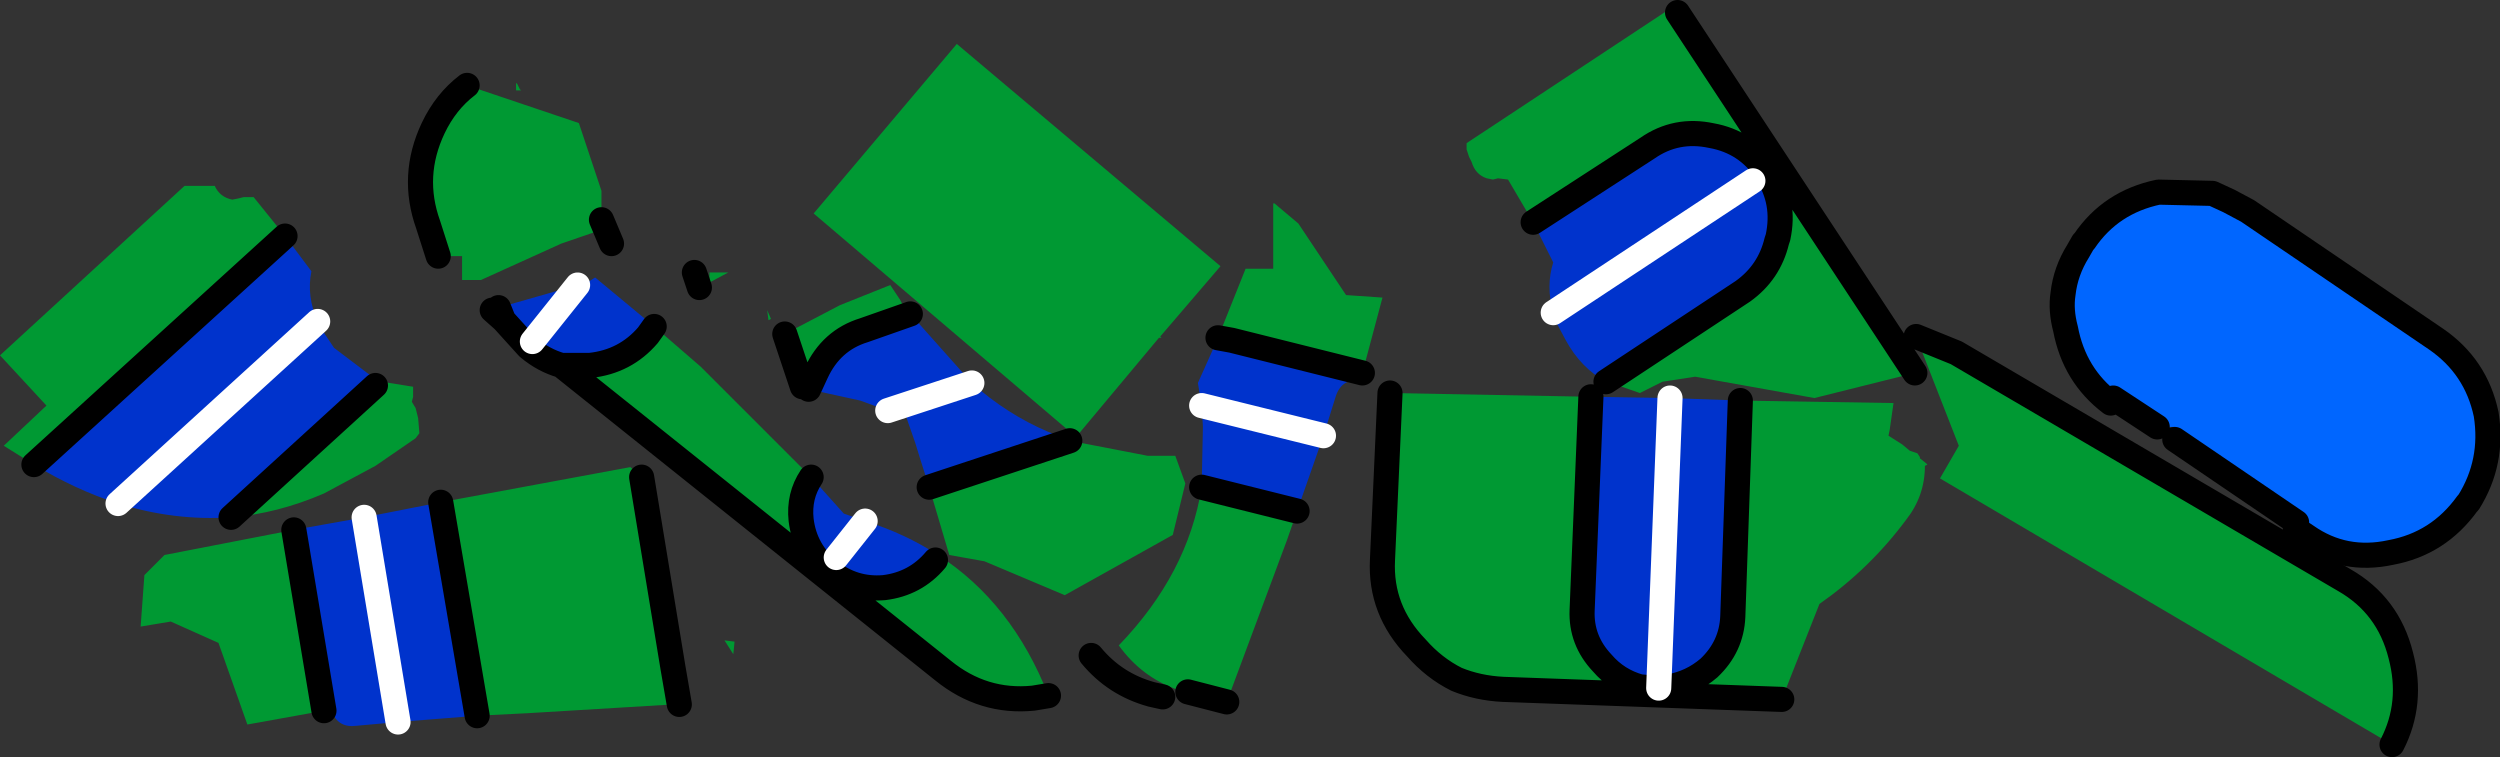 <?xml version="1.0" encoding="UTF-8" standalone="no"?>
<svg xmlns:xlink="http://www.w3.org/1999/xlink" height="30.15px" width="99.55px" xmlns="http://www.w3.org/2000/svg">
  <rect width="100%" height="100%" fill="#333333" stroke="none"/>
  <g transform="matrix(1.0, 0.0, 0.0, 1.0, 48.3, 29.65)">
    <path d="M12.75 -20.8 L11.75 -22.5 11.35 -22.55 11.15 -22.5 10.9 -22.55 Q10.45 -22.7 10.3 -23.2 L10.2 -23.4 10.1 -23.7 10.1 -23.85 10.1 -23.95 18.35 -29.4 18.5 -29.15 27.95 -14.8 23.95 -13.8 19.2 -14.65 17.9 -14.45 17.0 -14.0 15.7 -14.45 15.65 -14.45 21.1 -18.05 Q22.15 -18.8 22.45 -20.05 L22.5 -20.2 Q22.8 -21.6 22.05 -22.75 L22.05 -22.8 Q21.25 -24.0 19.85 -24.25 18.45 -24.55 17.3 -23.75 L12.75 -20.8 M21.0 -13.7 L27.1 -13.6 26.95 -12.55 26.9 -12.3 27.45 -11.95 27.75 -11.7 28.05 -11.6 28.15 -11.45 28.15 -11.4 28.4 -11.2 28.45 -11.15 28.35 -11.1 Q28.35 -9.9 27.6 -8.95 26.15 -7.0 24.15 -5.6 L22.65 -1.8 11.55 -2.2 Q10.55 -2.25 9.7 -2.6 8.8 -3.05 8.1 -3.85 6.65 -5.35 6.75 -7.35 L7.05 -14.0 15.05 -13.85 14.7 -5.35 Q14.65 -4.15 15.5 -3.25 16.1 -2.55 17.0 -2.3 L17.6 -2.25 17.75 -2.25 18.15 -2.3 Q19.05 -2.45 19.75 -3.05 20.65 -3.9 20.7 -5.1 L21.0 -13.7 M0.2 -16.2 L1.3 -18.95 2.4 -18.95 2.4 -21.55 2.45 -21.55 3.4 -20.75 5.3 -17.9 6.75 -17.8 5.95 -14.8 0.75 -16.1 0.2 -16.2 M3.35 -9.3 L2.95 -8.15 0.55 -1.7 -1.0 -2.1 -1.45 -2.2 Q-2.85 -2.7 -3.75 -3.95 -1.0 -6.8 -0.45 -10.25 L3.35 -9.3 M28.0 -16.25 L29.6 -15.6 45.05 -6.55 Q46.8 -5.55 47.3 -3.55 47.8 -1.65 46.95 0.0 L28.95 -10.6 29.7 -11.9 28.0 -16.25 M-35.4 -1.35 L-38.45 -0.8 -39.6 -4.05 -41.5 -4.9 -42.7 -4.7 -42.55 -6.75 -41.75 -7.55 -36.6 -8.55 -35.4 -1.35 M-30.75 -9.65 L-23.2 -11.05 -22.75 -10.65 -21.5 -3.05 -21.5 -1.6 -27.3 -1.25 -29.3 -1.15 -30.75 -9.65 M-46.95 -11.15 L-48.15 -11.9 -46.45 -13.5 -48.3 -15.5 -40.95 -22.25 -39.75 -22.25 Q-39.55 -21.8 -39.05 -21.7 L-38.8 -21.75 -38.6 -21.8 -38.2 -21.8 -36.95 -20.25 -46.95 -11.15 M-33.35 -14.3 L-33.15 -14.5 -33.1 -14.45 -31.85 -14.25 -31.85 -14.2 -31.85 -13.85 -31.9 -13.65 -31.75 -13.4 -31.65 -13.0 -31.6 -12.4 -31.75 -12.2 -33.35 -11.1 -35.4 -10.0 Q-37.25 -9.2 -39.1 -9.05 L-33.35 -14.3 M-27.55 -26.05 L-27.75 -26.05 -27.75 -26.35 -27.7 -26.3 -27.6 -26.1 -27.55 -26.05 M-29.7 -26.25 L-25.25 -24.75 -24.35 -22.05 -24.35 -20.9 -24.35 -20.5 -25.95 -19.95 -29.15 -18.5 -29.9 -18.5 -29.9 -19.45 -30.85 -19.45 -31.25 -20.7 Q-31.95 -22.65 -31.05 -24.55 -30.55 -25.6 -29.7 -26.25 M-28.45 -17.4 L-28.25 -16.9 -28.7 -17.3 -28.45 -17.4 M-25.95 -15.1 L-24.8 -15.1 Q-23.4 -15.25 -22.5 -16.3 L-22.25 -16.65 -20.4 -15.05 -16.0 -10.65 Q-16.5 -9.9 -16.4 -8.95 -16.25 -7.7 -15.25 -6.9 -14.3 -6.15 -13.1 -6.25 -11.85 -6.4 -11.05 -7.35 L-10.95 -7.55 Q-8.0 -5.65 -6.55 -1.95 L-7.15 -1.85 Q-9.15 -1.65 -10.75 -2.95 L-25.95 -15.1 M-2.05 -16.2 L-2.15 -16.2 -5.45 -12.25 -15.9 -21.15 -10.2 -27.9 0.3 -19.05 -2.1 -16.25 -2.05 -16.2 M-5.7 -12.1 L-2.6 -11.5 -2.35 -11.5 -1.5 -11.5 -1.1 -10.4 -1.6 -8.35 -5.9 -5.95 -9.1 -7.3 -10.5 -7.55 -11.3 -10.25 -5.7 -12.1 M-16.1 -14.15 L-16.35 -14.25 -17.05 -16.35 -14.85 -17.5 -12.85 -18.3 -12.45 -17.7 -12.4 -17.6 -12.05 -17.15 -13.9 -16.5 Q-15.2 -16.1 -15.8 -14.8 L-16.1 -14.15 M-19.3 -18.8 L-20.05 -18.4 -20.05 -18.8 -19.3 -18.8 M-17.75 -17.3 L-17.6 -16.95 -17.7 -16.9 -17.75 -17.3 M-19.05 -4.1 L-19.1 -3.6 -19.45 -4.15 -19.05 -4.1" fill="#009933" fill-rule="evenodd" stroke="none"/>
    <path d="M12.75 -20.8 L17.3 -23.75 Q18.45 -24.55 19.85 -24.25 21.25 -24.0 22.05 -22.8 L22.05 -22.75 Q22.8 -21.6 22.5 -20.2 L22.45 -20.05 Q22.15 -18.8 21.1 -18.05 L15.65 -14.45 Q14.65 -15.0 14.05 -16.1 L13.65 -16.85 13.55 -17.15 13.55 -17.2 Q13.25 -18.25 13.55 -19.2 L12.75 -20.8 M15.05 -13.85 L18.2 -13.8 21.0 -13.7 20.7 -5.1 Q20.65 -3.9 19.75 -3.05 19.05 -2.45 18.15 -2.3 L17.75 -2.25 17.6 -2.25 17.0 -2.3 Q16.1 -2.55 15.5 -3.25 14.65 -4.15 14.7 -5.35 L15.05 -13.85 M18.2 -13.8 L17.75 -2.25 18.2 -13.8 M0.2 -16.2 L0.75 -16.1 5.95 -14.8 5.9 -14.5 Q5.15 -14.6 4.9 -13.9 L4.4 -12.3 3.35 -9.3 -0.45 -10.25 -0.4 -12.65 -0.45 -13.5 -0.6 -14.4 0.05 -15.85 0.2 -16.2 M21.5 -22.45 L13.55 -17.2 21.5 -22.45 M-36.6 -8.55 L-33.8 -9.05 -30.75 -9.65 -29.3 -1.15 -32.45 -0.9 -34.1 -0.75 Q-34.85 -0.65 -35.1 -1.35 L-35.4 -1.35 -36.6 -8.55 M-39.1 -9.05 Q-41.35 -8.9 -43.6 -9.6 -45.3 -10.15 -46.95 -11.15 L-36.95 -20.25 -35.9 -18.85 Q-36.1 -17.85 -35.65 -16.85 L-35.4 -16.4 -35.0 -15.8 -33.35 -14.55 -33.35 -14.3 -39.1 -9.05 M-28.25 -16.9 L-28.45 -17.4 -25.3 -18.3 -25.0 -18.35 -24.6 -18.6 -22.25 -16.65 -22.5 -16.3 Q-23.4 -15.25 -24.8 -15.1 L-25.95 -15.1 Q-26.65 -15.3 -27.25 -15.8 L-27.3 -15.85 -28.25 -16.9 M-27.1 -16.05 L-25.3 -18.3 -27.1 -16.05 M-16.0 -10.65 L-14.7 -9.2 -13.85 -8.9 Q-12.25 -8.4 -10.95 -7.55 L-11.05 -7.35 Q-11.85 -6.4 -13.1 -6.25 -14.3 -6.15 -15.25 -6.9 -16.25 -7.7 -16.4 -8.95 -16.5 -9.9 -16.0 -10.65 M-32.45 -0.9 L-33.8 -9.05 -32.45 -0.9 M-12.05 -17.15 L-9.6 -14.4 Q-8.2 -13.15 -6.55 -12.45 L-5.7 -12.1 -11.3 -10.25 -11.65 -11.35 -11.85 -12.0 -12.25 -13.15 -12.7 -13.15 -12.95 -13.3 -14.05 -13.7 -16.1 -14.15 -15.8 -14.8 Q-15.2 -16.1 -13.9 -16.5 L-12.05 -17.15 M-15.0 -7.45 L-13.85 -8.9 -15.0 -7.45 M-43.6 -9.6 L-35.65 -16.85 -43.6 -9.6 M-12.95 -13.3 L-9.6 -14.4 -12.95 -13.3 M4.4 -12.3 L-0.45 -13.5 4.4 -12.3" fill="#0033cc" fill-rule="evenodd" stroke="none"/>
    <path d="M12.75 -20.8 L17.3 -23.75 Q18.45 -24.55 19.85 -24.25 21.25 -24.0 22.05 -22.8 L22.05 -22.75 Q22.8 -21.6 22.5 -20.2 L22.45 -20.05 Q22.15 -18.8 21.1 -18.05 L15.65 -14.45 M27.95 -14.8 L18.5 -29.15 M22.65 -1.8 L11.55 -2.2 Q10.55 -2.25 9.7 -2.6 8.8 -3.05 8.1 -3.85 6.65 -5.35 6.75 -7.35 L7.05 -14.0 M15.05 -13.85 L14.7 -5.35 Q14.65 -4.15 15.5 -3.25 16.1 -2.55 17.0 -2.3 L17.6 -2.25 17.75 -2.25 18.15 -2.3 Q19.05 -2.45 19.75 -3.05 20.65 -3.9 20.7 -5.1 L21.0 -13.7 M0.2 -16.2 L0.75 -16.1 5.95 -14.8 M0.55 -1.7 L-1.0 -2.1 M46.95 0.0 Q47.8 -1.65 47.3 -3.55 46.8 -5.55 45.05 -6.55 L29.6 -15.6 28.0 -16.25 M-22.75 -10.65 L-21.5 -3.05 -21.25 -1.6 M-39.1 -9.05 L-33.35 -14.3 M-24.35 -20.9 L-23.95 -19.95 M-30.85 -19.45 L-31.25 -20.7 Q-31.95 -22.65 -31.05 -24.55 -30.55 -25.6 -29.7 -26.25 M-28.25 -16.9 L-28.45 -17.4 M-28.7 -17.3 L-28.25 -16.9 -27.3 -15.85 -27.25 -15.8 Q-26.65 -15.3 -25.95 -15.1 L-24.8 -15.1 Q-23.4 -15.25 -22.5 -16.3 L-22.25 -16.65 M-6.55 -1.95 L-7.15 -1.85 Q-9.15 -1.65 -10.75 -2.95 L-25.95 -15.1 M-20.65 -18.8 L-20.45 -18.2 M-35.4 -1.35 L-36.6 -8.55 M-29.3 -1.15 L-30.75 -9.65 M-16.35 -14.25 L-17.05 -16.35 M-12.05 -17.15 L-13.9 -16.5 Q-15.2 -16.1 -15.8 -14.8 L-16.1 -14.15 M-11.05 -7.35 Q-11.85 -6.4 -13.1 -6.25 -14.3 -6.15 -15.25 -6.9 -16.25 -7.7 -16.4 -8.95 -16.5 -9.9 -16.0 -10.65 M-4.85 -3.55 Q-3.9 -2.4 -2.45 -2.0 L-2.0 -1.9 M-11.3 -10.25 L-5.7 -12.1 M-46.95 -11.15 L-36.95 -20.25 M3.35 -9.3 L-0.45 -10.25" fill="none" stroke="#000000" stroke-linecap="round" stroke-linejoin="round" stroke-width="1.0"/>
    <path d="M17.75 -2.25 L18.2 -13.8 M13.55 -17.2 L21.5 -22.45 M-25.3 -18.3 L-27.1 -16.05 M-33.8 -9.05 L-32.45 -0.9 M-13.85 -8.9 L-15.0 -7.45 M-9.6 -14.4 L-12.95 -13.3 M-35.65 -16.85 L-43.6 -9.6 M-0.45 -13.5 L4.4 -12.3" fill="none" stroke="#ffffff" stroke-linecap="round" stroke-linejoin="round" stroke-width="1.0"/>
    <path d="M35.75 -13.6 Q34.3 -14.7 33.95 -16.55 33.75 -17.3 33.85 -17.95 33.95 -18.85 34.45 -19.65 L34.65 -20.0 34.7 -20.05 Q35.75 -21.6 37.65 -22.0 L39.8 -21.95 40.45 -21.65 41.2 -21.25 48.7 -16.15 Q50.3 -15.05 50.7 -13.15 51.0 -11.25 50.0 -9.65 L49.95 -9.6 Q48.8 -8.0 46.9 -7.65 45.05 -7.25 43.55 -8.3 L43.1 -8.6 43.15 -8.85 38.3 -12.15 38.3 -12.65 37.6 -12.65 35.85 -13.8 35.75 -13.6" fill="#0066ff" fill-rule="evenodd" stroke="none"/>
    <path d="M43.1 -8.6 L43.55 -8.3 Q45.05 -7.25 46.9 -7.65 48.8 -8.0 49.95 -9.6 L50.0 -9.65 Q51.0 -11.25 50.7 -13.15 50.3 -15.05 48.7 -16.15 L41.2 -21.25 40.45 -21.65 39.8 -21.95 37.65 -22.0 Q35.75 -21.6 34.7 -20.05 L34.65 -20.0 34.45 -19.65 Q33.95 -18.85 33.85 -17.95 33.75 -17.3 33.95 -16.55 34.3 -14.7 35.75 -13.6 M35.85 -13.8 L37.6 -12.65 M38.3 -12.15 L43.15 -8.85" fill="none" stroke="#000000" stroke-linecap="round" stroke-linejoin="round" stroke-width="1.0"/>
  </g>
</svg>
